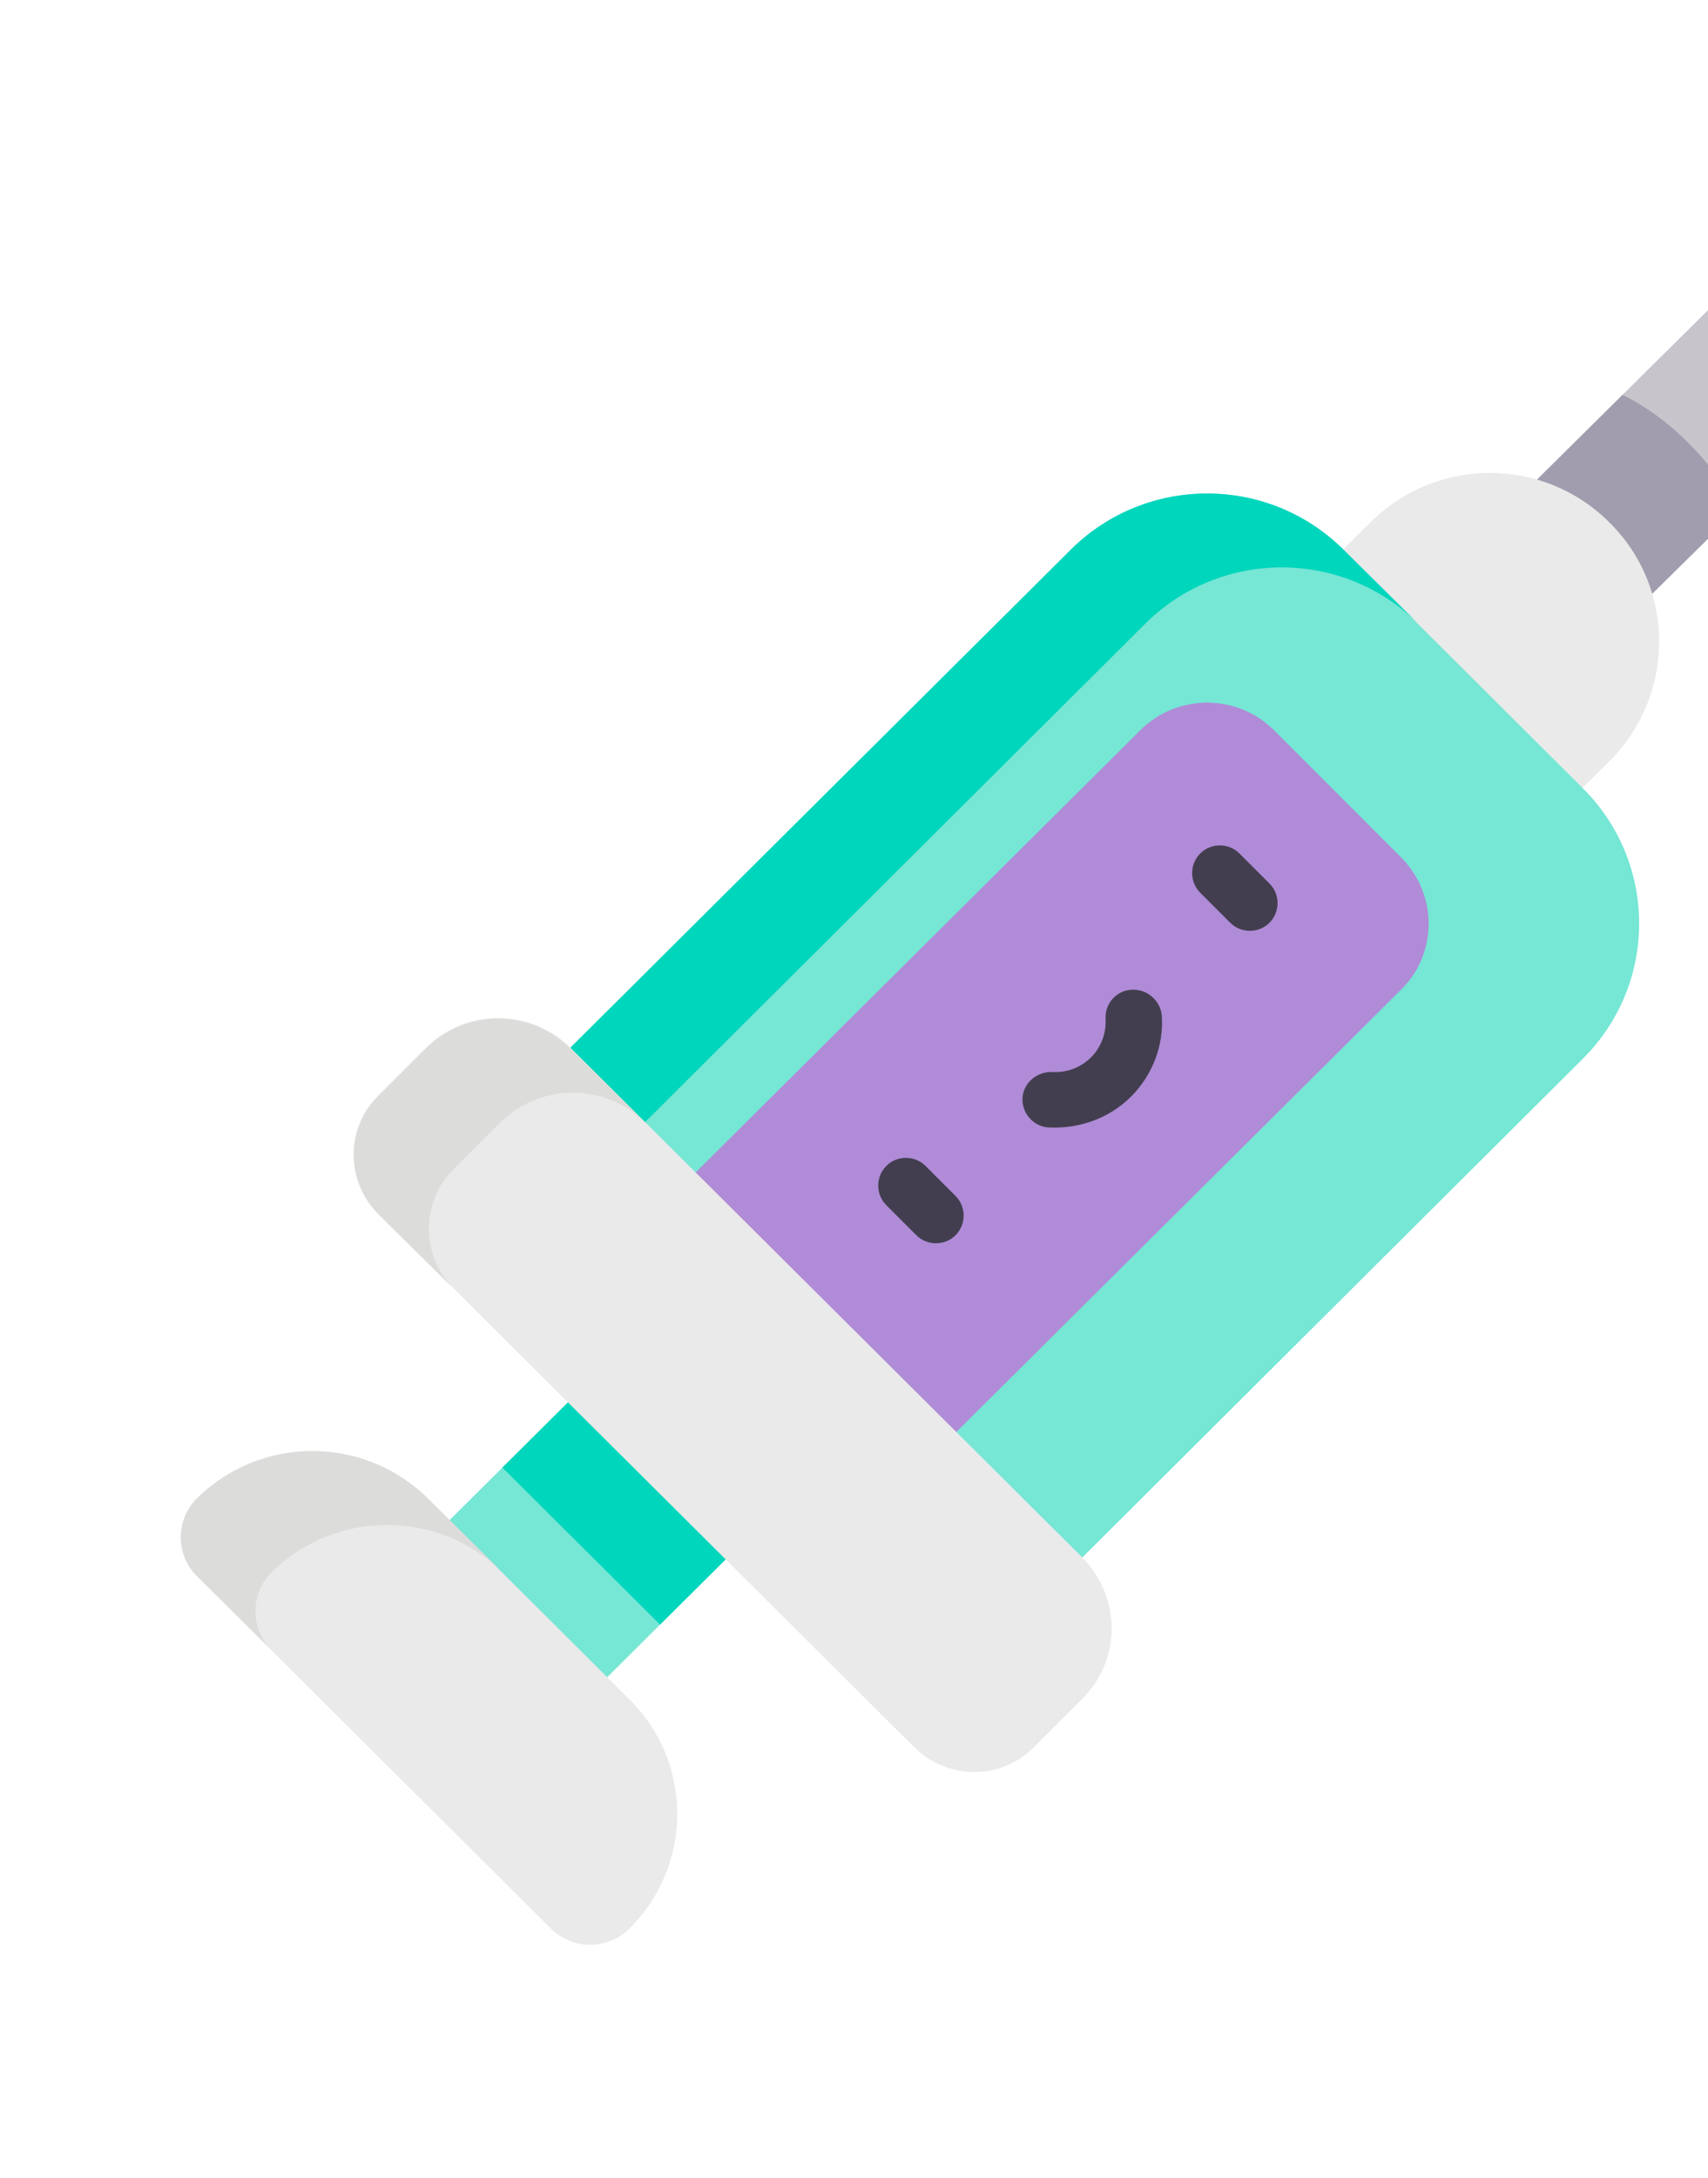 <svg xmlns="http://www.w3.org/2000/svg" id="ePVDS0Rlh2N1" width="222" height="283"><style>@keyframes ePVDS0Rlh2N10_c_o{0%,40%,46.667%,to{opacity:1}43.333%{opacity:0}}@keyframes ePVDS0Rlh2N13_to__to{0%,to{transform:translate(141.967px,137.557px)}50%{transform:translate(144px,139px)}}</style><g id="ePVDS0Rlh2N2"><path id="ePVDS0Rlh2N3" d="M47.7 208.2l37.8-37.6L106 191l-37.8 37.6-20.5-20.4z" fill="#76E6D5" stroke="none" stroke-width="1"></path><path id="ePVDS0Rlh2N4" d="M222.1 60.5V40.2l-11.2 11.1-11.1 11-9.2 9.2 14.9 14.9 9.2-9.2L222 70v-9.5z" fill="#C7C5CB" stroke="none" stroke-width="1"></path><path id="ePVDS0Rlh2N5" d="M222.1 60.5c-.8-1-1.7-2-2.6-2.9-2.6-2.6-5.4-4.7-8.6-6.3l-11.1 11-9.2 9.2 14.9 14.9 9.2-9.2L222 70v-9.5z" fill="#A19DAE" stroke="none" stroke-width="1"></path><path id="ePVDS0Rlh2N6" d="M209.2 67.9c-8.6-8.6-22.5-8.6-31.1 0l-12.3 12.2 31.1 31 12.3-12.2c8.6-8.6 8.6-22.5 0-31z" fill="#EAEAEA" stroke="none" stroke-width="1"></path><path id="ePVDS0Rlh2N7" d="M205.7 102.4l-31.1-31c-9.8-9.7-25.6-9.7-35.4 0l-76.7 76.4L129 214l76.7-76.4c9.8-9.7 9.8-25.5 0-35.2z" fill="#76E6D5" stroke="none" stroke-width="1"></path><path id="ePVDS0Rlh2N8" d="M72.2 157.4L148.9 81c9.8-9.7 25.6-9.7 35.4 0l-9.7-9.6c-9.8-9.7-25.6-9.7-35.4 0l-76.7 76.3 9.7 9.7z" fill="#00D6BC" stroke="none" stroke-width="1"></path><path id="ePVDS0Rlh2N9" d="M182 111.3l-16.4-16.4c-4.8-4.8-12.6-4.8-17.4 0l-69.4 69 33.9 33.7 69.4-69c4.8-4.7 4.8-12.5-.1-17.3z" fill="#B08BD7" stroke="none" stroke-width="1"></path><g style="animation:ePVDS0Rlh2N10_c_o 3000ms linear infinite normal forwards" fill="#423E4F" stroke="none" stroke-width="1"><path id="ePVDS0Rlh2N11" d="M119.1 160.5l-3.9-3.9c-1.4-1.4-1.4-3.7 0-5.1 1.4-1.4 3.7-1.4 5.1 0l3.9 3.9c1.4 1.4 1.4 3.7 0 5.1-1.4 1.4-3.7 1.4-5.1 0z"></path><path id="ePVDS0Rlh2N12" d="M159.9 119.9L156 116c-1.4-1.4-1.4-3.7 0-5.1 1.4-1.4 3.7-1.4 5.1 0l3.9 3.9c1.4 1.4 1.4 3.7 0 5.1-1.4 1.4-3.7 1.4-5.1 0z"></path></g><g transform="translate(141.967 137.557)" style="animation:ePVDS0Rlh2N13_to__to 3000ms linear infinite normal forwards"><path id="ePVDS0Rlh2N13" d="M136.3 146.5c-2-.1-3.5-1.9-3.4-3.8.1-2 1.9-3.5 3.9-3.4 1.9.1 3.7-.6 5-1.9 1.3-1.3 2-3.1 1.9-5-.1-2 1.4-3.7 3.4-3.8 2-.1 3.7 1.4 3.9 3.3.3 3.9-1.2 7.8-4 10.6s-6.7 4.2-10.7 4z" transform="translate(-141.967 -137.557)" fill="#423E4F" stroke="none" stroke-width="1"></path></g><path id="ePVDS0Rlh2N14" d="M65.3 190.7l20.2-20.1L106 191l-20.2 20.1-20.5-20.4z" fill="#00D6BC" stroke="none" stroke-width="1"></path><path id="ePVDS0Rlh2N15" d="M140.6 202.3l-66.5-66.2c-5.2-5.1-13.5-5.1-18.7 0l-6.2 6.2c-4.3 4.2-4.3 11.1 0 15.4l69.7 69.4c4.3 4.2 11.2 4.2 15.4 0l6.2-6.2c5.3-5.1 5.3-13.4.1-18.6z" fill="#EAEAEA" stroke="none" stroke-width="1"></path><path id="ePVDS0Rlh2N16" d="M58.9 152l6.2-6.2c5.2-5.1 13.5-5.1 18.7 0l-9.7-9.6c-5.2-5.1-13.5-5.1-18.7 0l-6.2 6.2c-4.3 4.2-4.3 11.1 0 15.4l9.7 9.6c-4.2-4.3-4.2-11.2 0-15.4z" fill="#DCDCDA" stroke="none" stroke-width="1"></path><path id="ePVDS0Rlh2N17" d="M81.8 220.8l-26.2-26.1c-8.3-8.2-21.7-8.2-30 0-2.8 2.8-2.8 7.3 0 10.1l46 45.8c2.8 2.8 7.4 2.8 10.2 0 8.3-8.2 8.3-21.6 0-29.8z" fill="#EAEAEA" stroke="none" stroke-width="1"></path><path id="ePVDS0Rlh2N18" d="M35.3 204.3c8.3-8.2 21.7-8.2 30 0l-9.7-9.6c-8.3-8.2-21.7-8.2-30 0-2.8 2.8-2.8 7.3 0 10.1l9.7 9.6c-2.8-2.7-2.8-7.3 0-10.1z" fill="#DCDCDA" stroke="none" stroke-width="1"></path></g></svg>